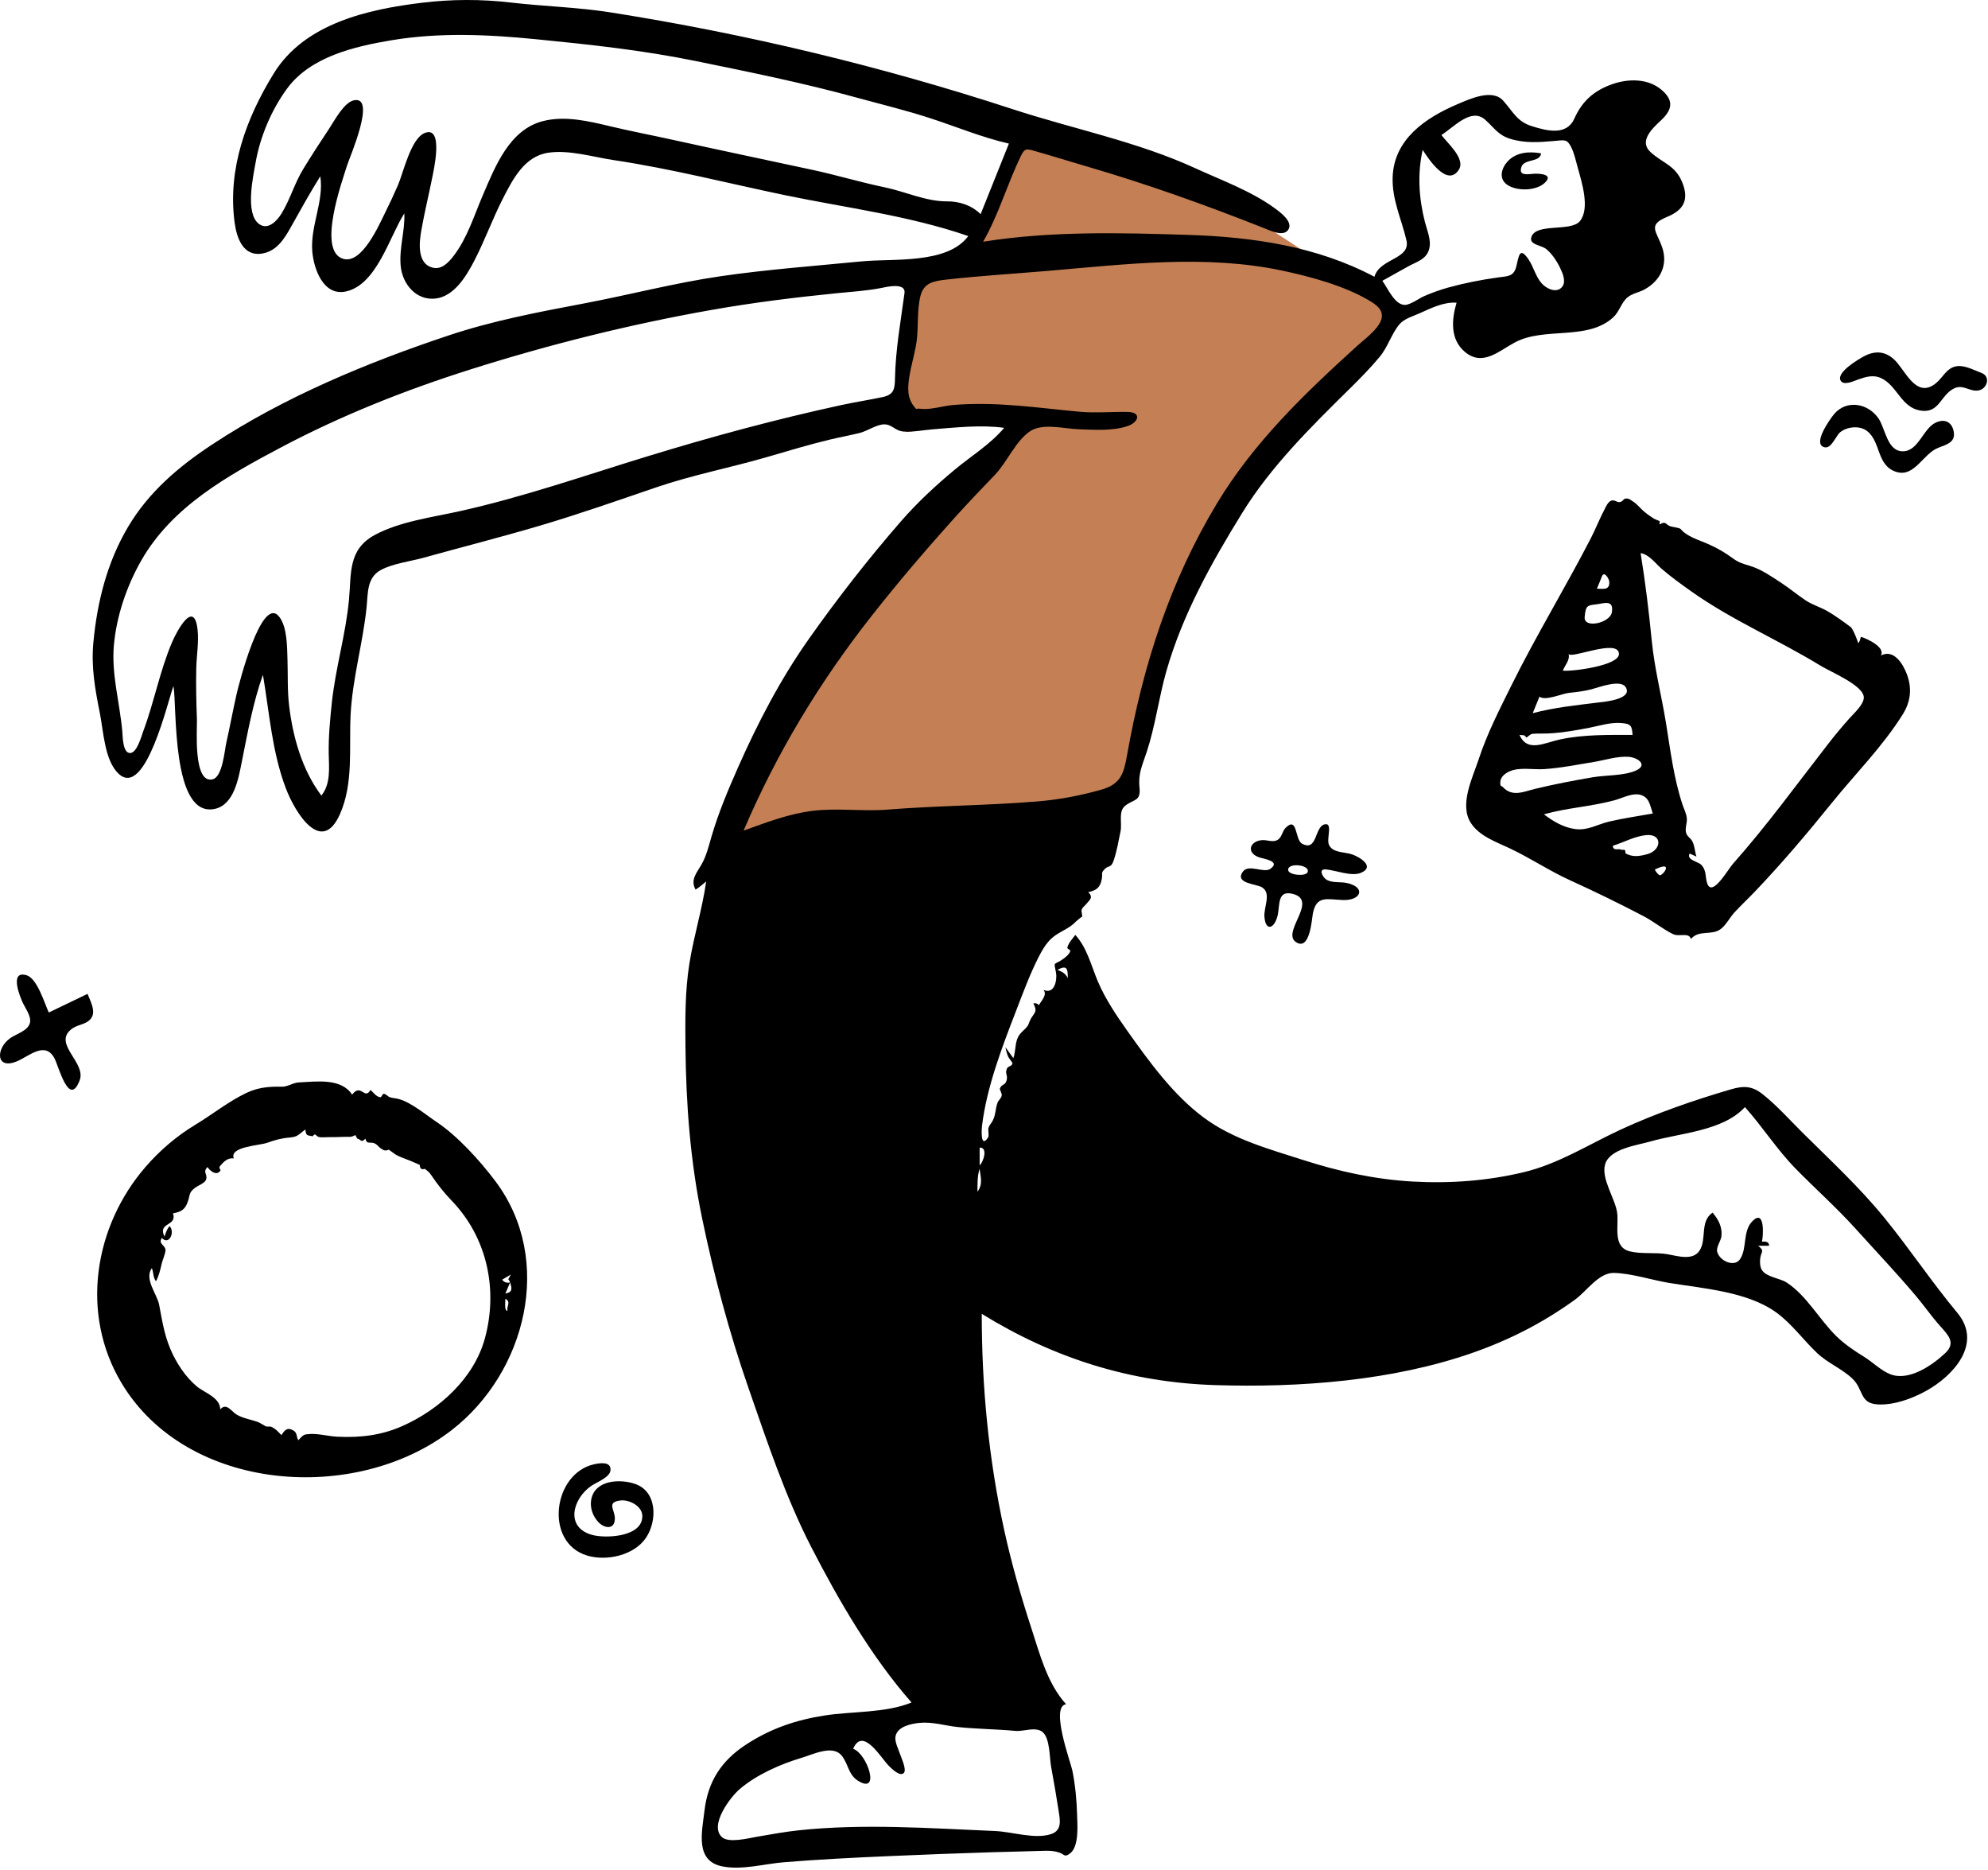 <svg width="703" height="661" viewBox="0 0 703 661" fill="none" xmlns="http://www.w3.org/2000/svg">
<path fill-rule="evenodd" clip-rule="evenodd" d="M364.318 40.758C361.223 48.949 358.13 57.141 355.035 65.332C353.051 70.581 351.069 75.829 349.086 81.078C348.382 82.939 347.991 84.848 346.631 86.14C343.425 89.182 337.671 91.118 333.818 93.258C331.237 94.692 328.655 96.126 326.074 97.56C324.743 98.3 321.792 99.229 320.859 100.457C319.833 101.81 320.318 104.295 320.318 106.166V122.32V152.758C333.651 151.091 346.985 149.425 360.318 147.758C342.554 168.255 324.791 188.751 307.027 209.248C302.649 214.299 297.334 219.161 294.072 225.038C287.13 237.548 280.344 250.148 273.482 262.702C267.094 274.387 260.706 286.073 254.318 297.758L311.787 295.312C326.666 294.679 341.951 295.631 356.287 291.414C368.105 287.938 379.922 284.463 391.74 280.987C393.312 280.524 398.208 280.001 399.322 278.736C400.365 277.551 400.343 273.074 400.638 271.558C406.216 242.888 413.317 211.294 429.597 186.615C441.269 168.924 457.019 153.435 471.443 138.008C477.073 131.987 482.801 126.038 488.231 119.834C489.622 118.245 491.631 116.442 492.551 114.512C493.145 113.265 493.975 110.889 493.606 109.782C493.446 109.302 489.735 107.58 489.203 107.238C485.442 104.821 481.714 102.353 477.978 99.897C467.48 92.995 456.992 86.076 446.434 79.266C438.203 73.956 429.995 68.326 421.313 63.763C412.314 59.033 402.403 55.704 392.968 51.967C383.434 48.19 373.882 44.456 364.318 40.758Z" fill="#C48054"/>
<path fill-rule="evenodd" clip-rule="evenodd" d="M687.91 478.342C683.332 482.656 674.995 488.446 668.405 485.813C665.095 484.491 662.268 481.588 659.253 479.716C655.711 477.516 652.381 475.315 649.378 472.383C643.387 466.531 638.851 457.982 631.775 453.401C629.397 451.861 624.755 451.531 623.105 449.072C622.366 447.969 622.297 446.296 622.433 445.021C622.729 442.275 624.212 442.437 621.734 440.421H625.583C625.657 438.934 624.173 438.811 623.067 439.003C623.581 436.646 624.105 427.423 619.809 431.603C616.085 435.226 617.948 441.237 615.311 445.161C613.292 448.166 607.934 445.733 607.211 442.427C606.886 440.942 608.522 438.623 608.717 437.167C609.145 433.938 607.703 431.146 605.609 428.701C601.015 431.762 603.619 438.097 601.001 442.119C598.632 445.758 593.356 444.06 589.749 443.42C585.425 442.652 580.536 443.429 576.399 442.408C570.152 440.866 572.485 433.532 571.867 428.798C571.204 423.727 566.079 416.689 567.619 411.573C569.273 406.08 578.942 404.893 583.564 403.56C594.127 400.513 609.194 399.927 617.047 391.397C623.293 398.363 628.317 406.339 634.868 413.045C641.944 420.288 649.502 426.975 656.295 434.51C663.365 442.352 670.663 450.043 677.476 458.112C680.449 461.632 683.059 465.425 686.134 468.861C688.868 471.915 691.75 474.725 687.91 478.342ZM373.947 342.869C377.193 341.143 377.606 342.225 377.605 345.78C376.671 344.073 375.744 343.616 373.947 342.869ZM346.427 411.975V405.709C349.556 405.627 347.632 410.987 346.427 411.975ZM345.662 421.307C345.662 418.532 345.587 415.89 346.387 413.191C346.807 416.132 347.609 418.678 345.662 421.307ZM359.116 611.929C361.99 612.198 366.419 610.218 368.836 612.473C371.319 614.79 371.12 621.534 371.708 624.664C372.68 629.837 373.541 635.027 374.36 640.225C374.897 643.633 375.561 647.094 371.708 648.398C366.014 650.324 357.878 647.575 351.943 647.325C340.219 646.832 328.5 646.146 316.766 645.908C305.393 645.678 293.994 645.86 282.673 647.043C277.559 647.577 272.558 648.521 267.496 649.375C264.828 649.826 257.679 651.711 255.269 649.462C250.735 645.228 258.273 635.343 261.515 632.551C267.532 627.37 276.089 623.634 283.634 621.384C287.666 620.181 294.388 616.804 297.564 620.581C300.001 623.478 299.904 627.345 303.396 629.54C311.487 634.626 306.753 620.037 301.697 618.241C305.092 610.295 311.563 621.514 314.247 624.209C315.202 625.168 318.308 628.33 319.657 626.74C320.667 625.55 318.65 621.286 318.276 620.126C317.708 618.364 316.271 615.684 316.684 613.773C317.432 610.315 322.282 609.373 325.187 609.085C329.692 608.639 334.111 610.067 338.565 610.544C345.395 611.276 352.278 611.287 359.116 611.929ZM313.884 286.218C304.991 286.926 296.042 285.566 287.17 286.679C278.776 287.733 270.866 290.815 262.953 293.646C274.717 266.055 289.937 240.938 308.488 217.409C317.726 205.69 327.662 194.052 337.644 182.961C342.289 177.801 347.093 172.812 351.889 167.797C356.167 163.323 359.232 155.725 364.366 152.384C368.748 149.532 376.406 151.566 381.262 151.743C386.751 151.943 393.431 152.442 398.784 150.615C402.663 149.291 403.73 145.758 398.874 145.641C393.147 145.502 387.514 146.099 381.712 145.562C366.679 144.173 352.188 141.89 337.033 143.185C333.561 143.481 328.991 144.96 325.584 144.516C323.134 144.195 324.745 145.427 323.042 143.461C322.39 142.709 321.604 140.941 321.411 139.942C320.326 134.331 323.407 126.313 324.144 120.664C324.826 115.436 324.222 109.69 325.498 104.599C326.66 99.966 330.202 99.348 334.564 98.853C346.497 97.498 358.675 96.777 370.662 95.756C398.018 93.426 426.243 89.911 453.413 95.669C463.224 97.748 475.187 100.963 483.951 106.111C486.692 107.72 489.457 109.615 488.46 112.949C487.426 116.41 482.356 120.066 479.845 122.346C461.286 139.194 443.361 156.379 430.324 177.997C413.698 205.564 404.157 235.337 398.559 266.926C397.355 273.722 396.237 277.279 389.245 279.235C381.739 281.336 374.494 282.701 366.711 283.34C349.117 284.785 331.469 284.815 313.884 286.218ZM319.843 103.658C318.495 113.693 316.67 123.706 316.49 133.82C316.422 137.64 316.06 139.554 311.998 140.406C307.209 141.41 302.34 142.158 297.529 143.2C274.31 148.232 251.53 154.412 228.814 161.368C206.737 168.13 185.023 175.737 162.45 180.746C152.74 182.901 141.378 184.353 132.534 189.124C123.02 194.258 124.272 202.675 123.418 211.92C122.277 224.272 118.614 236.232 117.326 248.579C116.71 254.479 116.149 260.414 116.242 266.351C116.321 271.412 117.046 277.008 113.644 281.267C106.819 272.143 103.584 260.667 102.239 249.484C101.585 244.048 101.844 238.568 101.657 233.107C101.506 228.71 101.604 221.716 98.74 218.044C92.514 210.064 84.417 242.044 83.647 245.459C82.352 251.207 81.284 257.003 79.994 262.752C79.422 265.3 78.688 274.563 75.274 275.486C68.199 277.4 69.752 257.519 69.64 254.492C69.416 248.382 69.264 242.265 69.407 236.15C69.511 231.736 70.365 226.946 69.858 222.53C68.613 211.687 62.516 223.111 60.802 227.147C56.471 237.336 54.512 248.242 50.628 258.594C49.982 260.316 48.464 266.113 46.059 266.221C43.383 266.34 43.404 260.353 43.251 258.604C42.363 248.465 39.364 238.397 40.269 228.153C41.183 217.809 44.809 207.175 49.94 198.178C60.788 179.156 80.378 168.234 99.142 158.285C120.616 146.901 143.287 137.907 166.442 130.58C194.29 121.768 222.884 114.638 251.65 109.564C266.285 106.983 281.146 105.137 295.931 103.657C301.127 103.137 306.325 102.833 311.454 101.844C313.39 101.47 320.375 99.693 319.843 103.658ZM334.802 71.183C327.465 71.241 319.97 67.684 312.822 66.214C304.312 64.462 296.001 61.927 287.506 60.098C270.871 56.517 254.227 53.025 237.607 49.365C230.392 47.776 223.142 46.393 215.955 44.686C208.266 42.86 199.959 40.824 192.089 42.791C180.16 45.773 175.121 58.824 170.741 69.009C167.647 76.203 165.223 84.222 160.398 90.482C158.68 92.714 156.238 95.376 153.123 94.653C147.336 93.311 148.255 85.653 148.992 81.42C150.06 75.277 151.573 69.206 152.784 63.091C153.272 60.623 157.054 44.47 150.302 46.971C145.293 48.826 142.643 61.044 140.747 65.408C139.338 68.651 137.845 71.873 136.264 75.036C134.154 79.255 128.134 93.352 121.469 91.534C111.931 88.932 121.08 63.857 122.705 58.572C123.597 55.671 133.292 33.67 125.109 35.468C121.624 36.235 118.229 42.708 116.452 45.391C113.301 50.15 110.16 54.943 107.194 59.819C104.143 64.834 102.585 70.542 99.559 75.484C97.967 78.085 94.718 81.551 91.546 79.143C86.601 75.392 89.532 62.344 90.398 57.41C92.009 48.237 96.011 38.833 101.502 31.334C109.753 20.066 125.322 16.425 138.414 14.236C155.313 11.41 172.447 12.183 189.417 13.855C208.502 15.736 227.296 17.75 246.108 21.596C265.067 25.472 284.036 29.317 302.703 34.443C311.497 36.858 320.417 38.999 329.086 41.834C338.302 44.847 347.296 48.597 356.769 50.768C353.437 59.083 350.104 67.398 346.772 75.714C343.583 72.559 339.23 71.147 334.802 71.183ZM498.125 94.096C501.047 92.498 504.275 91.744 505.341 88.212C506.284 85.091 504.673 81.555 503.903 78.559C501.749 70.171 501.182 61.482 503.088 52.995C504.91 55.776 511.73 66.473 515.878 59.997C518.38 56.091 511.676 50.472 509.719 47.726C514.013 45.076 520.146 37.964 525.094 42.253C528.292 45.026 529.646 47.696 533.955 49.044C539.186 50.681 544.111 50.306 549.453 49.854C553.193 49.538 554.094 49.039 555.555 51.919C556.702 54.183 557.295 56.985 557.965 59.416C559.285 64.209 562.342 73.653 558.722 78.143C555.551 82.076 543.245 78.704 541.536 83.781C540.604 86.55 545.052 86.649 546.752 88.019C548.857 89.715 550.598 92.414 551.742 94.825C552.589 96.608 553.877 99.554 552.435 101.377C550.443 103.899 546.751 101.986 545.145 100.153C543.013 97.718 542.321 94.389 540.542 91.737C537.277 86.871 537.082 90.742 536.193 94.236C535.27 97.866 533.086 97.616 529.741 98.082C523.872 98.901 517.941 100.056 512.228 101.629C509.3 102.435 506.462 103.462 503.673 104.662C501.876 105.434 498.761 107.773 496.811 107.796C493.198 107.836 490.693 101.793 488.828 99.272C491.925 97.543 495.013 95.798 498.125 94.096ZM692.154 464.119C683.13 453.287 675.315 441.519 666.412 430.592C657.631 419.815 647.472 410.392 637.617 400.631C632.966 396.024 628.51 390.97 623.376 386.888C619.546 383.842 616.599 383.795 611.992 385.144C598.902 388.978 585.573 393.593 573.185 399.314C561.65 404.642 551.143 411.483 538.633 414.454C525.864 417.487 512.587 418.461 499.5 417.709C486.076 416.938 473.415 414.145 460.649 410.04C448.559 406.152 435.953 402.757 425.613 395.051C414.773 386.973 406.398 375.354 398.638 364.426C394.709 358.894 390.809 353.084 388.162 346.814C385.865 341.373 384.364 334.951 380.242 330.516C379.231 331.949 377.973 333.178 377.459 334.861C377.225 335.626 378.603 335.602 378.462 336.21C378.195 337.355 376.671 338.523 375.785 339.146C372.602 341.386 372.583 339.603 373.418 343.792C373.904 346.234 372.984 351.743 369.002 349.943C370.468 351.698 368.139 353.913 367.378 355.359C366.855 354.758 366.204 354.549 365.426 354.73C366.882 357.63 366.022 357.707 364.611 360.01C364.353 360.431 363.44 362.634 363.571 362.448C362.129 364.502 360.463 365.019 359.622 367.577C358.931 369.678 359.108 371.988 358.338 374.086C357.407 372.799 356.476 371.512 355.545 370.226C355.735 371.238 356.115 372.736 356.557 373.654C356.835 374.228 358.027 375.568 358.011 375.881C357.946 377.051 356.486 376.77 356.07 377.779C355.289 379.672 356.418 379.951 355.992 381.798C355.504 383.918 354.194 383.07 353.571 384.877C353.453 385.22 354.373 386.57 354.227 387.31C354.022 388.356 353.074 388.941 352.739 389.871C351.887 392.237 352.197 393.969 351.014 396.238C350.556 397.118 349.889 397.704 349.566 398.704C349.283 399.584 349.892 401.457 349.346 402.245C346.708 406.044 347.079 399.5 347.279 397.877C348.958 384.25 354.345 370.186 359.275 357.449C361.725 351.121 364.11 344.595 367.181 338.534C368.417 336.093 369.844 333.574 371.887 331.707C374.471 329.345 378.137 328.4 380.477 325.762C380.108 326.178 383.014 323.428 382.549 324.332C382.965 323.524 382.239 322.43 382.497 321.648C382.818 320.677 383.425 320.473 384.101 319.623C385.316 318.097 386.759 317.337 384.851 315.393C387.683 314.767 389.037 313.848 389.603 310.815C390.016 308.596 389.182 308.741 390.638 307.262C392.099 305.776 392.839 306.936 393.76 304.363C394.861 301.284 395.592 297.097 396.252 293.875C396.828 291.062 395.43 286.925 397.801 284.939C400.804 282.424 403.491 283.489 402.953 278.431C402.428 273.5 403.96 270.513 405.5 265.847C408.573 256.532 409.761 246.697 412.455 237.271C418.206 217.155 428.365 199.018 439.289 181.311C449.383 164.949 463.495 151.009 477.122 137.584C480.853 133.907 484.543 130.177 487.893 126.146C490.779 122.675 492.097 117.949 494.871 114.654C496.556 112.653 499.693 111.797 502.046 110.736C505.97 108.966 510.646 106.657 515.075 107.015C513.315 112.948 512.741 119.881 517.935 124.33C524.236 129.727 529.947 124.12 535.723 121.043C546.251 115.434 561.308 120.583 570.488 112.176C572.675 110.174 573.285 106.975 575.557 105.105C577.225 103.734 579.598 103.386 581.476 102.364C587.181 99.259 589.95 93.575 587.729 87.296C585.699 81.556 582.544 79.565 589.566 76.656C595.266 74.296 597.433 70.74 594.853 64.409C592.393 58.373 587.887 57.678 583.623 53.728C579.493 49.902 584.237 45.449 587.331 42.577C591.321 38.872 592.084 35.533 587.458 31.68C582.614 27.646 575.699 27.787 570.052 29.782C563.666 32.037 559.459 35.786 556.757 41.861C554.005 48.046 547.184 46.32 541.66 44.596C536.377 42.948 535.002 39.392 531.533 35.563C527.675 31.304 519.812 34.946 515.262 36.892C504.054 41.682 492.916 49.242 492.471 62.633C492.206 70.618 495.583 77.405 497.339 84.9C498.945 91.754 487.934 91.214 486.027 97.844C465.686 87.076 443.033 83.781 420.295 83.048C396.128 82.268 371.613 81.643 347.652 85.455C353.214 75.765 356.151 65.139 360.99 55.184C362.383 52.318 362.983 52.563 366.057 53.429C371.962 55.092 377.823 56.953 383.716 58.666C405.244 64.924 426.349 72.464 447.165 80.722C449.188 81.525 453.705 83.754 455.478 81.33C457.524 78.535 452.791 75.089 450.875 73.683C442.493 67.534 432.106 63.802 422.719 59.488C402.196 50.059 379.47 45.583 358.056 38.58C311.827 23.459 264.001 11.975 215.959 4.39C204.235 2.539 192.386 2.268 180.611 0.894C170.181 -0.323 159.732 -0.295 149.303 0.962C130.041 3.285 107.71 8.297 96.831 25.929C87.01 41.849 80.454 59.748 82.96 78.632C83.713 84.304 86.115 91.021 93.114 89.559C97.969 88.545 100.547 84.42 102.801 80.394C106.207 74.312 109.571 68.23 113.262 62.311C114.631 71.186 109.656 79.913 110.438 88.954C110.97 95.089 114.36 104.782 122.325 103.045C133.242 100.665 137.735 83.61 142.984 75.428C143.25 81.73 141.041 87.941 141.717 94.257C142.384 100.496 147.259 106.386 154.106 105.531C160.564 104.725 164.761 97.806 167.504 92.597C171.321 85.348 174.063 77.576 177.791 70.279C181.285 63.439 185.424 55.296 193.766 54.011C201.211 52.863 209.743 55.52 217.097 56.616C237.496 59.656 257.484 64.832 277.66 69.014C299.293 73.497 321.437 76.22 342.403 83.454C335.031 93.488 315.739 91.32 304.757 92.397C288.161 94.025 271.352 95.25 254.85 97.652C238.552 100.024 222.595 104.235 206.424 107.292C190.338 110.333 174.28 113.379 158.715 118.565C129.816 128.194 100.435 140.38 74.973 157.181C63.126 164.999 52.602 173.934 45.284 186.274C37.919 198.691 34.38 212.732 33.03 227.015C32.19 235.909 33.617 243.606 35.34 252.262C36.588 258.529 36.992 269.022 42.017 273.611C51.608 282.37 59.571 246.842 61.342 242.551C62.617 249.583 60.532 289.199 75.921 285.977C82.789 284.54 84.347 275.113 85.486 269.435C87.564 259.084 89.425 248.525 92.979 238.556C95.26 251.988 96.211 265.982 101.125 278.811C104.389 287.331 113.702 302.449 120.195 287.863C125.065 276.924 123.394 264.369 123.978 252.755C124.625 239.885 128.32 227.471 129.628 214.727C130.135 209.79 129.676 204.226 134.637 201.532C138.896 199.22 145.124 198.467 149.774 197.176C163.547 193.352 177.41 189.837 191.118 185.78C204.832 181.72 218.356 176.977 231.887 172.348C244.828 167.921 258.041 165.404 271.139 161.613C278.586 159.457 285.943 157.202 293.494 155.402C297.008 154.565 300.565 153.913 304.071 153.046C306.67 152.404 310.094 149.981 312.766 150.024C315.516 150.069 316.55 152.397 319.703 152.58C323.098 152.776 326.55 152.027 329.926 151.768C338.151 151.137 346.894 150.117 355.1 151.257C350.168 157.107 343.507 161.151 337.669 165.997C330.936 171.586 324.42 177.621 318.669 184.221C307.097 197.501 296.16 211.538 285.999 225.925C275.976 240.118 267.906 255.649 260.89 271.517C257.394 279.424 254 287.504 251.585 295.815C250.593 299.229 249.783 302.656 247.992 305.761C246.349 308.609 244.034 311.064 245.976 314.503C247.313 313.666 248.514 312.626 249.723 311.621C248.326 321.462 245.311 330.982 243.761 340.793C242.233 350.459 242.295 360.4 242.394 370.162C242.602 390.606 244.122 410.587 248.269 430.64C252.463 450.917 257.851 471.04 264.645 490.601C271.185 509.435 277.748 529.186 286.877 546.937C296.627 565.897 308.226 585.831 322.339 601.88C313.12 605.656 301.388 604.95 291.626 606.471C281.422 608.061 272.595 611.062 263.899 616.708C255.101 622.422 250.325 629.778 249.109 640.196C248.245 647.611 245.678 657.877 255.406 659.825C262.403 661.226 270.225 658.925 277.236 658.356C289.5 657.362 301.782 656.741 314.073 656.205C326.332 655.67 338.594 655.199 350.857 654.819C356.625 654.64 362.396 654.55 368.162 654.343C370.746 654.251 372.313 654.211 374.63 654.958C376.462 655.549 376.328 656.776 378.368 655.259C381.658 652.812 380.981 645.097 380.889 641.705C380.749 636.47 380.253 631.175 379.232 626.039C378.626 622.987 371.27 603.314 376.99 602.486C370.345 595.184 367.691 584.757 364.706 575.605C360.966 564.139 357.683 552.705 355.106 540.912C349.601 515.721 347.168 490.255 347.168 464.48C372.686 480.209 399.685 488.729 429.741 489.679C459.623 490.624 492.452 488.17 520.827 478.229C533.967 473.625 545.737 467.579 557.003 459.434C561.041 456.515 565.367 449.903 570.667 450.016C576.992 450.152 584.075 452.546 590.356 453.57C602.368 455.528 618.046 456.633 628.216 464.063C633.74 468.099 637.699 473.748 642.629 478.398C646.379 481.936 651.338 483.857 655.06 487.395C659.076 491.212 657.481 496.199 664.14 496.508C669.832 496.771 676.073 494.481 680.982 491.793C690.776 486.43 701.206 474.983 692.154 464.119Z" fill="black"/>
<path fill-rule="evenodd" clip-rule="evenodd" d="M598.017 209.031C612.35 219.212 628.79 226.167 643.768 235.336C647.517 237.631 659.197 242.396 659.084 246.653C659.018 249.142 655.508 252.263 653.971 253.988C651.338 256.943 648.861 259.929 646.431 263.055C635.309 277.37 624.835 291.82 612.781 305.416C610.966 307.461 605.499 317.226 603.734 312.376C602.934 310.177 603.593 307.706 601.508 305.656C600.435 304.6 596.288 304.018 597.496 301.753C598.301 302.115 599.107 302.478 599.913 302.839C599.287 301.029 599.333 299.046 598.395 297.335C597.812 296.272 596.673 295.769 596.278 294.572C595.732 292.918 596.658 290.996 596.503 289.291C596.35 287.591 595.469 285.984 594.943 284.38C591.824 274.872 590.705 265.287 589.108 255.477C587.528 245.77 585.067 236.367 584.101 226.552C583.08 216.185 581.829 205.839 580.16 195.555C583.139 195.973 585.429 199.21 587.536 201.04C590.848 203.916 594.444 206.493 598.017 209.031ZM586.781 309.398C586.097 308.861 585.562 308.201 585.176 307.419C592.201 303.939 587.962 309.876 586.781 309.398ZM582.509 301.976C579.447 302.82 577.247 302.991 574.886 301.731C574.662 301.612 574.92 300.691 574.516 300.502C574.163 300.338 573.624 300.541 573.322 300.387C572.294 299.864 570.494 301.01 570.319 299.008C574.227 297.812 578.07 295.605 582.196 295.233C587.93 294.717 587.665 300.554 582.509 301.976ZM569.093 290.436C564.915 291.413 561.473 293.695 557.034 293.099C552.867 292.541 549.246 290.38 545.959 287.89C554.182 285.562 562.805 285.142 571.021 282.89C573.696 282.157 577.211 280.224 580.094 281.003C583.297 281.869 583.499 284.869 584.459 287.599C579.333 288.521 574.168 289.25 569.093 290.436ZM542.962 278.852C538.948 279.811 534.845 281.908 531.489 278.289C530.947 277.705 530.473 278.288 530.537 276.489C530.604 274.592 532.326 273.37 533.807 272.702C537.289 271.132 542.17 272.147 545.868 271.916C551.767 271.549 557.771 270.323 563.606 269.379C567.646 268.726 571.819 267.276 575.948 267.562C579.136 267.783 582.982 270.5 578.336 272.482C574.105 274.288 567.761 274.011 563.177 274.793C556.401 275.949 549.649 277.254 542.962 278.852ZM539.041 259.968C539.301 260.233 539.561 260.498 539.821 260.763C539.778 260.753 541.36 259.472 541.779 259.435C543.814 259.258 545.861 259.398 547.899 259.283C552.595 259.018 557.328 258.2 561.94 257.299C565.697 256.565 569.524 255.3 573.391 255.617C576.739 255.891 577.091 256.577 577.31 259.808C568.764 259.808 559.961 259.628 551.562 261.437C546.094 262.614 540.068 266.12 537.329 259.8C537.9 259.856 538.47 259.912 539.041 259.968ZM544.384 246.289C546.503 247.903 552.28 245.219 554.82 244.951C557.578 244.659 560.173 244.356 562.846 243.669C565.216 243.059 573.057 240.013 574.875 242.926C577.662 247.389 566.377 248.208 564.588 248.429C557.085 249.356 549.3 250.178 541.999 252.146C542.794 250.194 543.589 248.242 544.384 246.289ZM554.676 231.13C555.224 233.193 572.192 225.591 572.501 231.116C572.739 235.355 555.713 237.467 552.652 237.095C553.369 235.143 555.276 233.395 554.676 231.13ZM560.373 218.163C560.734 214.002 561.292 214.026 564.629 213.634C567.174 213.335 570.672 211.843 570.01 216.379C569.443 220.263 560.01 222.362 560.373 218.163ZM566.438 203.846C567.241 201.612 569.048 204.619 569.086 205.755C569.187 208.778 566.895 208.124 564.689 208.124C565.303 206.712 565.887 205.284 566.438 203.846ZM594.365 187.077C593.915 186.535 591.389 186.328 590.67 186.065C588.902 185.417 589.153 184.036 586.891 185.398C586.778 185.284 586.993 184.26 586.87 184.213C586.808 184.189 585.223 183.591 584.708 183.261C583.465 182.465 582.345 181.686 581.203 180.687C579.989 179.626 578.773 178.086 577.386 177.241C576.801 176.885 576.323 176.38 575.618 176.271C573.789 175.989 574.313 177.263 572.714 177.516C571.729 177.672 571.012 176.522 569.724 177.018C568.611 177.446 567.965 179.007 567.469 179.936C565.666 183.317 564.275 186.956 562.51 190.373C553.484 207.846 543.225 224.656 534.482 242.292C530.271 250.788 525.877 259.343 522.913 268.372C520.776 274.884 515.95 284.397 520.102 290.904C523.121 295.635 529.166 297.678 533.989 299.964C541.246 303.404 547.936 307.9 555.273 311.235C564.022 315.212 572.518 319.372 581.046 323.813C584.683 325.707 587.965 328.435 591.59 330.229C593.807 331.326 597.231 329.454 597.953 331.969C600.732 328.603 605.23 330.847 608.445 328.477C610.336 327.083 611.718 324.337 613.295 322.62C615.661 320.046 618.229 317.658 620.643 315.129C630.224 305.084 639.071 294.622 647.788 283.833C656.114 273.53 665.841 263.796 672.874 252.518C675.667 248.041 676.173 243.346 674.33 238.4C672.984 234.792 669.742 229.344 665.111 231.733C666.867 228.817 660.093 225.703 658.038 225.133C658.007 225.125 657.602 227.365 657.029 227.309C657.233 227.329 655.307 222.346 654.461 221.707C651.949 219.806 648.893 217.588 646.152 216.023C643.638 214.588 640.985 213.877 638.55 212.271C635.598 210.325 632.888 208.017 629.925 206.084C627.064 204.218 623.875 202.012 620.713 200.729C617.971 199.616 615.509 199.398 613.042 197.574C609.99 195.317 607.328 193.786 603.808 192.231C600.763 190.886 596.543 189.711 594.365 187.077Z" fill="black"/>
<path fill-rule="evenodd" clip-rule="evenodd" d="M178.709 457.32C179.269 456.005 179.827 454.69 180.387 453.376C181.079 455.668 181.273 456.808 178.709 457.32ZM179.454 463.394C178.241 463.611 178.719 459.806 178.719 459.143C180.814 460.329 179.079 461.751 179.454 463.394ZM177.563 452.417C178.597 451.806 179.631 451.196 180.665 450.585C179.225 453.253 179.79 451.586 180.384 453.368C179.298 453.68 178.242 453.316 177.563 452.417ZM171.435 473.269C167.559 487.332 155.248 498.423 142.245 504.168C134.773 507.468 127.427 508.294 119.358 507.926C116.246 507.784 112.584 506.773 109.589 506.961C107.283 507.106 107.387 507.206 105.477 509.158C104.632 507.602 105.244 506.51 103.549 505.604C101.434 504.474 100.556 505.79 99.507 507.355C98.134 505.932 97.572 505.189 95.793 504.344C95.849 504.371 94.09 504.304 94.162 504.326C93.844 504.228 91.931 502.998 91.332 502.774C88.874 501.852 86.032 501.473 83.764 500.15C81.78 498.995 80.146 495.752 77.876 498.244C77.874 494.08 72.265 492.353 69.636 490.172C65.528 486.764 62.262 481.718 60.214 476.837C58.03 471.632 57.301 466.642 56.279 461.278C55.565 457.53 50.889 452.112 53.697 448.33C54.366 449.916 54.052 451.54 55.163 452.978C56.163 451.051 56.713 448.895 57.165 446.786C57.387 445.753 58.673 442.721 58.527 441.821C58.23 439.979 55.95 439.879 57.214 437.621C59.836 440.474 61.952 435.464 59.971 433.467C58.993 434.57 58.634 435.823 58.183 437.189C55.605 431.985 62.74 433.661 61.179 428.963C63.783 428.462 65.28 427.806 66.27 425.233C67.371 422.37 66.561 421.746 69.061 419.854C69.921 419.204 72.353 418.269 72.798 417.199C73.659 415.132 71.468 414.519 73.387 412.582C74.035 413.719 76.561 415.97 77.944 413.828C78.221 413.401 77.058 413.098 77.904 412.114C79.157 410.658 80.559 409.23 82.678 409.536C81 405.341 91.722 405.009 94.468 404.019C97.22 403.028 99.555 402.377 102.473 402.147C105.388 401.917 105.533 401.063 108.001 399.308C108.21 401.819 108.814 401.267 110.599 401.71C111.028 400.974 111.468 400.891 111.918 401.462C112.366 401.888 112.914 402.088 113.56 402.064C114.54 402.115 115.652 401.987 116.679 402.008C119.09 402.055 121.577 401.854 123.942 401.905C124.552 401.803 125.122 401.591 125.656 401.268C125.879 401.688 126.103 402.109 126.325 402.53C127.578 402.687 127.675 404.257 129.216 402.54C129.672 404.723 130.982 403.587 132.366 404.179C133.628 404.72 133.829 405.584 134.994 406.187C135.76 406.808 136.581 406.89 137.459 406.435C138.294 407.054 139.142 407.655 140.002 408.238C141.587 409.133 143.455 409.681 145.125 410.388C146.236 410.846 147.34 411.323 148.435 411.817C148.468 413.139 149.061 413.606 150.213 413.217C151.254 414.088 151.547 414.054 152.557 415.537C154.845 418.898 156.875 421.509 159.765 424.513C172.326 437.573 176.185 456.037 171.435 473.269ZM175.29 417.735C169.619 410.141 161.592 401.445 154.379 396.649C150.723 394.217 145.591 389.852 141.12 388.566C140.06 388.261 138.963 388.241 137.921 387.921C137.116 387.674 136.678 386.848 135.76 386.699C135.118 386.595 135.047 388.032 134.365 387.9C132.939 387.622 132.035 386.207 131.028 385.322C128.865 389.049 127.691 382.781 124.515 386.995C120.735 381.068 111.855 382.364 105.819 382.663C104.029 382.751 103.188 383.388 101.601 383.86C100.124 384.299 99.978 384.186 98.365 384.174C94.348 384.143 90.782 384.648 87.069 386.412C80.831 389.375 75.105 393.992 69.18 397.563C62.558 401.554 56.589 406.634 51.523 412.471C33.209 433.577 28.312 464.384 42.915 488.852C66.11 527.713 125.941 531.866 159.844 505.498C186.037 485.125 196.005 445.469 175.29 417.735Z" fill="black"/>
<path fill-rule="evenodd" clip-rule="evenodd" d="M462.378 308.378C461.727 309.931 455.648 309.408 455.515 307.577C455.317 304.841 463.509 305.679 462.378 308.378ZM468.835 307.362C472.28 307.642 477.94 309.982 481.26 308.568C486.327 306.41 481.006 303.098 478.288 302.108C475.522 301.101 471.402 301.636 469.98 298.744C468.91 296.569 471.554 290.497 468.274 291.473C464.832 292.497 465.833 301.195 460.432 298.263C457.856 296.864 458.907 288.342 454.592 292.696C453.411 293.887 453.308 296.074 451.744 296.962C450.148 297.869 448.146 296.924 446.461 297.003C442 297.212 440.579 301.385 445.099 303.04C446.772 303.653 453.078 304.401 449.258 307.135C446.851 308.857 441.504 305.243 439.437 308.241C436.596 312.359 444.206 312.452 446.25 313.684C449.714 315.77 446.853 320.643 447.129 324.113C447.552 329.415 450.632 328.307 451.751 323.82C452.7 320.013 451.524 314.533 457.263 316.046C466.609 318.51 452.066 330.375 458.912 333.411C463.277 335.347 463.895 324.882 464.234 323.08C465.489 316.429 469.225 317.981 474.885 318.185C481.497 318.423 483.093 313.532 476.091 312.131C473.857 311.684 470.784 312.249 468.844 310.826C467.696 309.985 466.118 307.142 468.835 307.362Z" fill="black"/>
<path fill-rule="evenodd" clip-rule="evenodd" d="M224.711 524.656C219.36 522.74 210.408 523.154 209.084 530.065C208.53 532.958 209.609 536.018 211.607 538.12C213.924 540.557 217.614 540.783 217.417 536.539C217.28 533.602 214.485 531.051 219.399 530.459C222.457 530.091 226.98 532.378 227.132 535.756C227.476 543.37 214.296 543.967 209.439 542.65C199.799 540.038 202.418 529.941 209.038 525.333C210.748 524.142 215.655 522.308 215.879 519.835C216.177 516.555 212.121 517.225 210.133 517.657C195.52 520.838 192.335 545.318 207.604 549.933C214.538 552.028 224.303 549.865 228.482 543.585C232.4 537.697 232.453 527.428 224.711 524.656Z" fill="black"/>
<path fill-rule="evenodd" clip-rule="evenodd" d="M30.957 351.36C26.389 353.559 21.821 355.758 17.254 357.957C15.744 354.726 13.193 345.899 9.363 344.772C3.163 342.947 7.111 352.569 8.181 354.769C9.06 356.576 11.099 359.376 10.604 361.53C9.94 364.432 5.846 365.46 3.703 366.957C-1.6 370.663 -1.558 378.446 6.122 375.148C10.468 373.281 15.849 368.104 19.18 373.982C20.718 376.694 24.362 391.846 28.168 381.937C30.523 375.802 19.188 369.428 24.776 364.238C26.575 362.568 28.681 362.427 30.478 361.467C34.818 359.148 32.371 354.863 30.957 351.36Z" fill="black"/>
<path fill-rule="evenodd" clip-rule="evenodd" d="M700.643 131.82C697.92 130.824 694.551 128.879 691.524 129.542C688.307 130.246 687.012 133.468 684.673 135.405C678.314 140.672 674.61 132.822 671.116 128.52C667.816 124.458 663.79 123.472 659.134 125.968C657.279 126.963 649.464 131.522 650.827 134.443C651.807 136.545 655.668 134.658 656.985 134.199C659.844 133.204 662.499 132.333 665.423 133.784C670.908 136.504 672.331 143.963 678.967 145.126C685.829 146.329 686.054 139.799 690.951 137.341C694.234 135.694 696.521 138.61 699.688 138.029C702.706 137.476 704.102 133.084 700.643 131.82Z" fill="black"/>
<path fill-rule="evenodd" clip-rule="evenodd" d="M645.244 158.137C647.671 158.664 649.255 153.957 650.774 152.763C653.294 150.784 657.663 150.385 660.229 152.377C665.24 156.265 663.513 164.659 670.648 166.847C677.025 168.803 680.029 160.404 685.397 158.313C688.518 157.097 691.944 156.301 690.726 151.938C689.885 148.921 687.407 148.146 684.713 149.305C680.083 151.295 678.511 159.402 673.022 159.547C667.343 159.697 666.727 151.51 664.289 147.944C660.572 142.509 652.931 141.196 648.589 146.393C647.278 147.961 640.622 157.136 645.244 158.137Z" fill="black"/>
<path fill-rule="evenodd" clip-rule="evenodd" d="M532.987 65.327C536.363 67.637 543.091 67.557 546.201 64.692C549.366 61.777 545.141 61.329 542.563 61.418C540.58 61.487 536.868 62.47 537.998 59.045C539.001 56.006 544.514 57.553 544.974 54.217C540.825 53.473 536.255 53.741 533.186 57.002C530.967 59.359 529.827 63.164 532.987 65.327Z" fill="black"/>
</svg>
